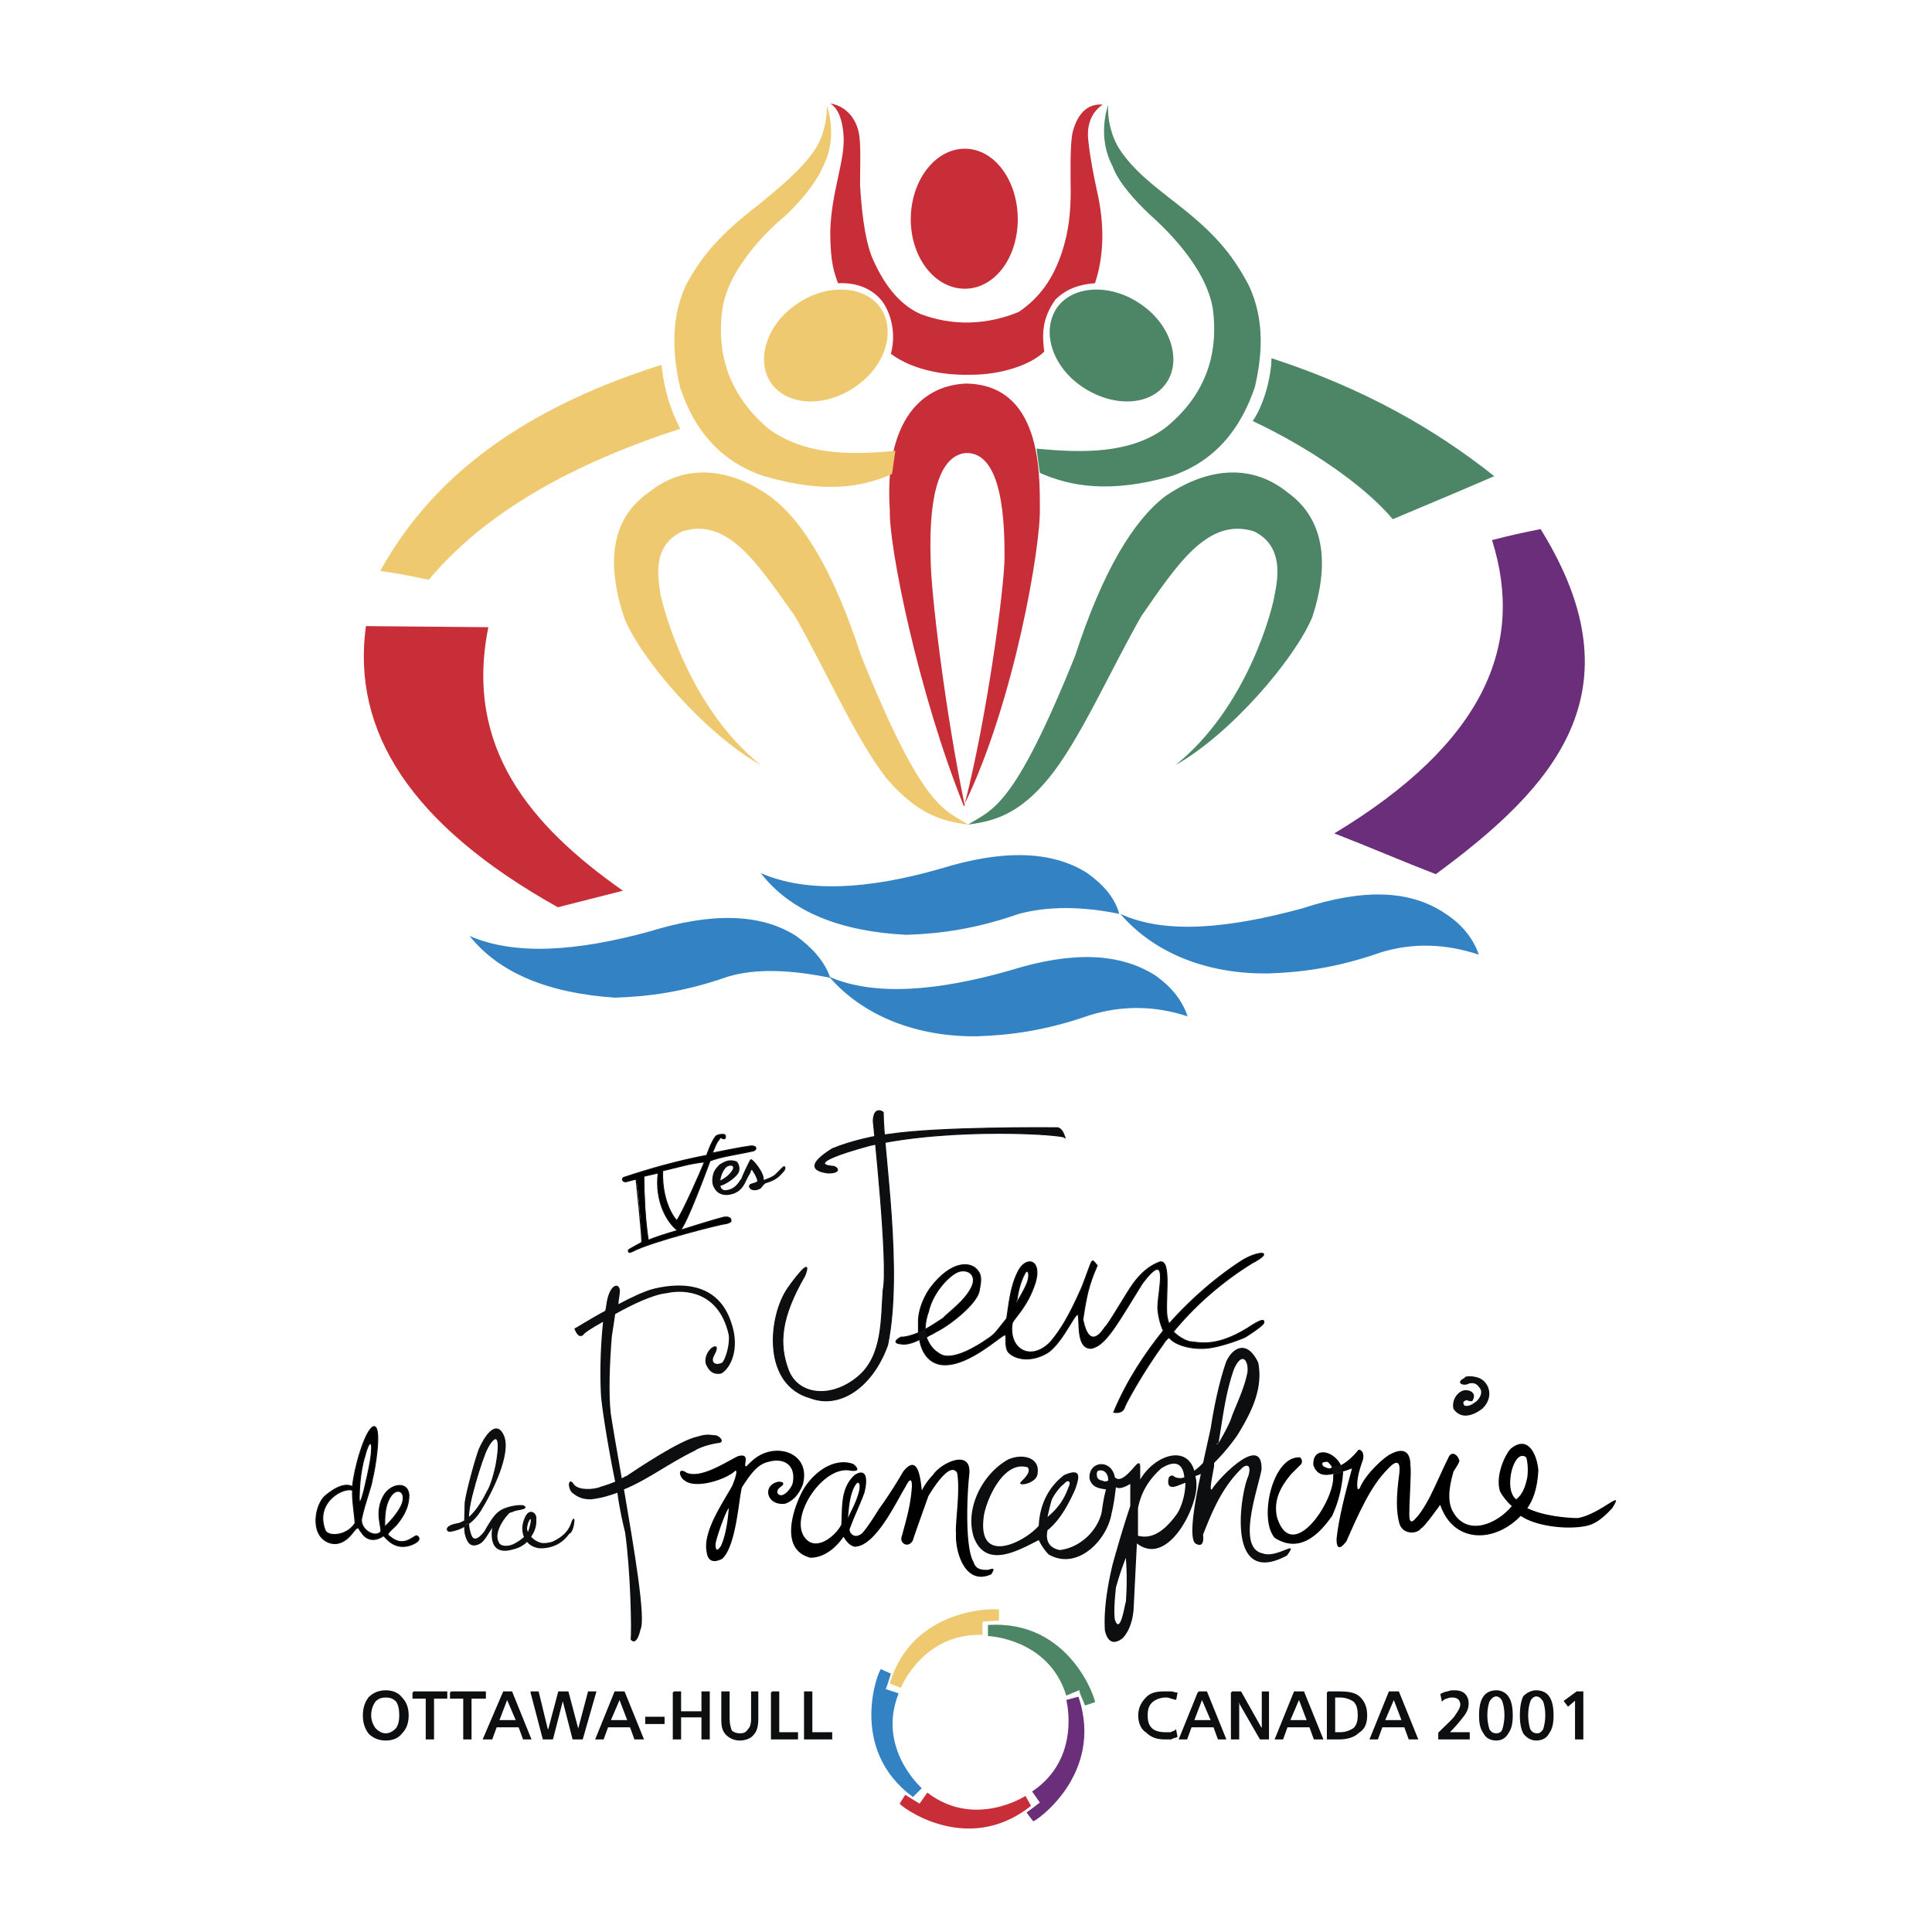 <svg xmlns="http://www.w3.org/2000/svg" width="2500" height="2500" viewBox="0 0 192.756 192.756"><path fill-rule="evenodd" clip-rule="evenodd" fill="#fff" d="M0 0h192.756v192.756H0V0z"/><path d="M96.371 45.197c3.741-.11 3.852 7.26 3.852 10.34s-1.762 16.06-3.962 24.64c4.953-10.23 7.593-25.74 7.484-29.48 0-3.63.109-12.321-7.374-12.43-4.842.22-8.144 4.29-7.593 12.65-.11 3.63 2.861 18.26 7.373 29.48h.11c-1.98-9.46-3.411-21.56-3.411-24.64-.221-6.93 1.1-10.34 3.521-10.56zM96.26 80.177v0z" fill-rule="evenodd" clip-rule="evenodd" fill="#c82e37"/><path d="M49.271 151.896s-.88 3.082 1.431 2.75c1.101-.219 1.321-.439 1.651-.66.33-.328 1.211-1.209 1.101-2.42.11-.549-.661-1.209-1.101 0-.55 1.322.11 2.752 1.541 2.861 1.431 0 2.311-.66 2.861-1.43.22-.109.33-.33.44-.771.11-.549.11-1.1-.22-.109-.44 1.1-1.431 1.541-1.871 1.76-.44.109-.99.221-1.43 0-.55-.219-1.321-.988-1.101-1.65.11-.77.771-1.32.22.441-.11.439-.66.99-1.541 1.43-.44.221-1.321.33-1.54-.221-.551-.988.66-2.639 1.21-3.08l-1.651 1.099zM87.127 111.857s1.541 14.301.991 16.83c-.221 2.859 0 6.6-2.531 8.689-2.641 2.201-5.942 1.871-6.933-.66-.991-2.639-.771-5.279 1.65-9.459.881-2.311-1.541.99-1.871 1.539-1.761 2.861-2.311 9.35 2.421 10.67 2.861 1.1 6.162-.99 7.703-5.279 1.541-7.48-.44-19.359-.44-23.211-.44-.328-.771-.109-.881.221-.109.33-.109.549-.109.66z" fill-rule="evenodd" clip-rule="evenodd" fill="#0c0e0f" stroke="#0c0e0f" stroke-width=".102" stroke-miterlimit="2.613"/><path d="M83.165 116.367s-3.631-.109 3.631-2.09c8.253-1.869 19.588-1.1 19.477-.77 0 .33-.109-.881-.77-.99-.77 0-11.774-.109-16.836.66-1.211.109-3.741.66-5.612 1.43-2.311 1.43-2.201 2.199-.44 2.42 1.321 0 .991-.55.55-.66z" fill-rule="evenodd" clip-rule="evenodd" fill="#0c0e0f" stroke="#0c0e0f" stroke-width=".102" stroke-miterlimit="2.613"/><path d="M80.634 139.248" fill="none" stroke="#0c0e0f" stroke-width=".102" stroke-miterlimit="2.613"/><path d="M74.582 114.387c-.88.111-3.522.66-3.522.66.33-.77.44-1.1.661-1.32.22-.439.22-.109.55-.109.11 0 .22-.439-.11-.439-.22 0-.55 0-.771.219-.439.551-.88 1.871-.88 1.871-2.861.549-5.612 1.32-8.253 2.199-.11 0-.33.33.11.441.22 0 1.1-.33 1.1-.221.11-.109.661 6.16.55 6.27l-.991.551s-.22.109-.33.219c0 .111 0 .221.11.221s.11 0 .33-.109c1.871-.99 8.914-2.75 9.244-2.75.109 0 .44-.111.55-.221 0-.221 0-.33-.33-.439h-.33c-1.32.33-4.401 1.32-4.401 1.32.439-.441 1.54-3.08 2.971-6.932 1.101-.439 2.861-.658 4.292-.988.44-.113.44-.662-.55-.443zm-9.904 9.351c-.331-2.201-.331-4.291-.44-6.381.44-.109.991-.221 1.431-.33-.44 3.74 1.761 5.721 1.98 5.721-1.1.328-2.201.66-2.971.99zm2.861-1.98c.11.219-1.541-1.43-1.431-4.951 1.431-.33 2.861-.77 4.182-.879-.44 1.099-2.091 4.84-2.751 5.83z" fill-rule="evenodd" clip-rule="evenodd"/><path d="M74.582 114.387c-.88.111-3.522.66-3.522.66.33-.77.44-1.1.661-1.32.22-.439.22-.109.55-.109.11 0 .22-.439-.11-.439-.22 0-.55 0-.771.219-.439.551-.88 1.871-.88 1.871-2.861.549-5.612 1.32-8.253 2.199-.11 0-.33.33.11.441.22 0 1.1-.33 1.1-.221 0 0 .661 6.16.55 6.27l-.991.551s-.22.109-.33.219c0 .111 0 .221.11.221 0 0 .11 0 .33-.109 1.871-.99 8.914-2.75 9.244-2.75.109 0 .44-.111.55-.221 0-.221 0-.33-.33-.439h-.33c-1.32.33-4.401 1.32-4.401 1.32.439-.441 1.54-3.08 2.971-6.932 1.101-.439 2.861-.658 4.292-.988.44-.113.44-.662-.55-.443zm-9.904 9.351c-.331-2.201-.44-4.291-.44-6.381.44-.109.991-.221 1.431-.33-.44 3.74 1.761 5.721 1.98 5.721-1.1.328-2.201.66-2.971.99zm2.861-1.98c.11.219-1.541-1.43-1.431-4.951 1.431-.33 2.861-.77 4.182-.879-.44 1.099-2.091 4.84-2.751 5.83z" fill="none" stroke="#0c0e0f" stroke-width=".102" stroke-miterlimit="2.613"/><path d="M76.123 117.797s.771-.219 1.21-.549l.77-.771c.221-.219.331.111 0 .441-.66.77-1.1.879-1.76 1.1-.22.109-.44.549-.551.549-.88.441-1.32-.33-.77-.439.77-.219.66-.219.33-.99-.22-.219-.33-.879-.55-.109-.44.66-.55 1.43-1.321 1.869-.33.221-1.65.66-2.2-.439-.221-.33-.221-.99 0-1.539.109-.221.44-.66.66-.771.55-.33.99-.439 1.54-.219 0 0 .331.33.221.879-.11.551-1.32 1.32-1.761 1.43-.22-.109-.11.66.55.551.771-.109 1.101-.551 1.54-1.209 0-.111.771-1.762.881-1.871.11-.112 1.431 1.427 1.211 2.087zm-3.632-1.43c-.55.439-.66 1.32-.66 1.32-.11 0-.22.439.771-.33 1.1-.99.44-1.32-.111-.99z" fill-rule="evenodd" clip-rule="evenodd" fill="#0c0e0f"/><path d="M76.123 117.797s.771-.219 1.21-.549l.77-.771c.221-.219.331.111 0 .441-.66.77-1.1.879-1.76 1.1-.22.109-.44.549-.551.549-.88.441-1.32-.33-.77-.439.77-.219.66-.219.33-.99-.22-.219-.33-.879-.55-.109-.44.66-.55 1.43-1.321 1.869-.33.221-1.65.66-2.2-.439-.221-.33-.221-.99 0-1.539.109-.221.44-.66.66-.771.55-.33.99-.439 1.54-.219 0 0 .331.33.221.879-.11.551-1.32 1.32-1.761 1.43-.22-.109-.11.66.55.551.771-.109 1.101-.551 1.54-1.209 0-.111.771-1.762.881-1.871.11-.112 1.431 1.427 1.211 2.087zm-3.632-1.43c-.55.439-.66 1.32-.66 1.32s-.22.439.771-.33c1.1-.99.44-1.32-.111-.99z" fill="none" stroke="#0c0e0f" stroke-width=".102" stroke-miterlimit="2.613"/><path d="M41.569 153.217c-.44.109-1.32 1.211-2.641.109-.221-.219-.551-.109.55-1.1.55-.66 1.32-1.648 1.32-3.08-.11-1.43-1.87-1.1-2.531.111-.991 1.76 0 3.41-.331 3.631-.66.549-1.98-.332-1.87-1.322.33-1.648.99-3.189 1.1-4.068.22-.771.991-5.281.11-5.17-.88.328-1.98 4.398-2.091 5.939 0 .219-.66-.77-2.751.99-.99.881-1.54 3.85.33 4.619 1.101.441 1.981-.33 2.531-1.1.55-.66.44-.221.771.111.33.549 1.1 1.098 2.201.328.33.33 1.21 1.541 2.861.881.991-.438.661-.77.441-.879zm-6.162-1.209c-.88 1.318-2.751 1.318-2.972.66-1.1-2.861 1.981-4.4 2.751-3.961-.109.77.331 3.301.221 3.301zm.44-2.862s0-2.09.55-3.85c.44-1.76.77-1.43.66-.549 0 .988-.771 4.068-.771 4.068-.55 2.091-.439.331-.439.331zm2.53 3.192c0-.99 0-2.09.551-2.971.66-1.1 1.76-.551 1.1.881-.55 1.1-1.651 2.09-1.651 2.09zM92.629 130.887c.33-1.65 1.76-3.408 2.861-3.959.991-.441 2.09.219 1.429 1.539-.659 1.32-2.089 2.311-2.86 3.08-.33.221-.991.66-1.761 1.1 0 .221.11.441.11.77.331-.219.66-.328.991-.549 1.541-.77 4.071-2.859 4.292-4.07.109-.66.33-1.43-.111-1.98-.661-.988-2.64-1.1-4.731 1.65 0 0-1.101 1.43-1.211 3.191v1.318c.221-.109.441-.219.661-.33 0-.549.11-1.209.33-1.76zM89.878 133.416s-1.101.551 0 .662c.55.109 1.21-.111 1.87-.441 0-.221-.11-.439-.11-.66-.55.22-1.21.439-1.76.439z" fill-rule="evenodd" clip-rule="evenodd" stroke="#0c0e0f" stroke-width=".102" stroke-miterlimit="2.613"/><path d="M124.432 132.537c-3.08 1.871-4.623 1.43-5.723 1.32-.549-.109-1.209-.551-1.65-.99 1.98-2.42 4.623-4.84 7.814-6.82 2.529-1.32.549-1.32-1.211-.109-.33.221-3.633 2.311-7.043 6.16 0-.111-.111-.33-.111-.439-.439-1.211.551-6.271-.879-5.721-1.102.439-1.871 1.209-2.531 2.09s-2.531 4.18-2.861 4.4c-.221.33-1.541 2.42-2.201-.77.33-2.201.551-3.41 1.43-5.391-.66-.77-.33-.881-1.539 2.199-1.32 2.971-2.092 4.18-3.082 5.391-1.98 2.09-4.291.77-3.852-1.871.33-.66 1.541-1.648 2.311-4.068.66-2.311-.99-2.641-1.76-.99-.77 1.539-.881 3.299-1.1 4.619-.992 1.211-1.102 1.541-1.982 2.09-.77.551-3.521 2.311-4.731 1.43-.77-.439-1.1-1.1-1.321-1.65-.22.111-.44.221-.66.221.22 1.32.991 2.531 2.531 2.531 2.53 0 5.613-2.971 5.943-2.971.33-.221-.111 1.211.439 1.76.66.66 2.201.99 3.852 0 1.65-1.1 2.971-4.619 3.082-3.631.109.99-.111 3.301 1.32 3.191 1.43-.33 2.531-2.42 5.062-6.49 2.75-3.631 1.539.77 1.539 2.42 0 .551.221 1.65.551 2.311-1.76 2.199-3.631 4.949-4.951 8.141 0 0 .879.219 1.1-.551.109-.33 1.762-3.41 3.852-6.27.109-.221.33-.441.551-.662 0 0 0 .111.109.111.439.551 1.871 1.1 3.521.99s3.961-1.102 3.961-1.102 1.762-1.1 1.871-1.43c.108-.439-.331-.328-1.651.551zm-22.229-5.391c.33-.77.66 0 .219.99-.33.771-.77 1.43-.99 1.871 0 .001.111-1.65.771-2.861z" fill-rule="evenodd" clip-rule="evenodd" stroke="#0c0e0f" stroke-width=".102" stroke-miterlimit="2.613"/><path d="M92.299 132.646c-.22.111-.44.221-.661.33 0 .221.11.439.11.66.22 0 .44-.109.66-.221.001-.327-.109-.548-.109-.769z" fill-rule="evenodd" clip-rule="evenodd" stroke="#0c0e0f" stroke-width=".102" stroke-miterlimit="2.613"/><path fill-rule="evenodd" clip-rule="evenodd" fill="#0c0e0f" stroke="#0c0e0f" stroke-width=".102" stroke-miterlimit="2.613" d="M91.638 132.977l.661-.331.11.661-.66.33-.111-.66zM44.87 152.777s1.871-.109 3.081-2.09 2.971-5.609 2.311-7.371c-.77-1.869-1.98.221-2.421 1.211-.33.77-1.32 4.4-1.431 5.391 0 .66-.11 2.309 0 3.08.22.879.55 1.43 1.431.988.88-.439 1.32-2.748 3.301-3.189.33-.219 1.65-.219 1.101-.549-.22-.109-1.761 0-2.531.658-.441.332-1.101 1.432-1.321 1.871-.33.439-1.1 1.32-1.431.33s-.331-1.98.11-3.85c.44-1.76.99-3.41 1.21-3.961.55-1.65 1.98-3.299 1.21.881-.331 1.539-.661 2.309-.88 2.639-.22.441-1.32 2.75-2.861 3.191-1.429.22-1.208.77-.879.77z"/><path fill-rule="evenodd" clip-rule="evenodd" fill="#0c0e0f" stroke="#0c0e0f" stroke-width=".102" stroke-miterlimit="2.613" d="M46.411 151.787l.33-.221v.33l-.33.221v-.33zM52.353 153.438l.33-.44.22.328-.33.332-.22-.22z"/><path d="M96.26 14.837c2.972 0 5.283 3.19 5.283 7.04 0 3.849-2.311 6.93-5.283 6.93-2.971 0-5.392-3.081-5.392-6.93 0-3.85 2.422-7.04 5.392-7.04z" fill-rule="evenodd" clip-rule="evenodd" fill="#c82e37"/><path d="M87.897 30.787c1.541 2.42.33 5.94-2.751 7.92-2.971 1.979-6.712 1.76-8.253-.551-1.541-2.31-.331-5.939 2.751-7.919 2.971-1.98 6.712-1.76 8.253.55z" fill-rule="evenodd" clip-rule="evenodd" fill="#eec96f"/><path d="M105.395 30.787c-1.541 2.42-.33 5.94 2.752 7.92 3.08 1.979 6.711 1.76 8.252-.551 1.541-2.31.33-5.939-2.752-7.919-2.971-1.98-6.711-1.76-8.252.55z" fill-rule="evenodd" clip-rule="evenodd" fill="#4d8667"/><path d="M82.835 10.327c1.43.22 2.53 1.32 2.861 2.97.22 1.21.11 3.409.11 5.17.22 3.629.66 6.05 1.321 7.48 1.32 2.97 2.971 4.62 4.732 5.39 3.191 1.209 6.602 1.1 9.793-.221 2.092-1.43 3.412-3.3 4.293-5.939.66-1.98.879-3.96.879-6.05 0-.99-.109-4.84.221-6.05.551-1.979 1.65-2.75 2.971-2.64-.99.66-1.65 1.87-1.43 3.63.219 1.98.549 3.52.879 5.06.771 3.41.662 6.49-.219 9.13-1.541.11-2.861.55-3.961 1.65-1.322 1.87-1.322 3.41-1.102 5.17-1.32 1.32-4.291 2.31-7.264 2.31-3.851.111-6.602-.99-8.032-2.09.661-2.53-.33-4.62-.99-5.39-.66-.77-1.98-1.76-4.291-1.65-.331-.99-.771-1.87-.771-5.169.11-4.07 1.541-7.15 1.32-9.681-.11-1.32-.44-2.53-1.32-3.08z" fill-rule="evenodd" clip-rule="evenodd" fill="#c82e37"/><path d="M82.505 10.547c.66 2.09.55 4.291-.44 6.16-.661 1.541-2.2 3.411-3.741 4.841-1.211.99-5.723 5.06-6.273 9.459-.44 3.52.11 7.92 4.622 11.771 3.631 2.64 8.143 2.64 12.655 2.2l-.33 2.31c-2.972 1.32-6.713 1.98-12.765.22-4.292-1.43-6.933-4.511-8.363-8.8-.66-2.86-1.101-6.6.55-10.23 1.651-3.08 3.521-5.17 7.373-8.14 1.981-1.65 4.073-3.3 5.502-5.39.88-1.321 1.21-2.971 1.21-4.401z" fill-rule="evenodd" clip-rule="evenodd" fill="#eec96f"/><path d="M110.566 10.437c-.66 2.09-.551 4.29.439 6.16.551 1.54 2.201 3.41 3.742 4.84 1.1.99 5.611 5.06 6.271 9.46.441 3.521-.109 8.03-4.73 11.771-3.521 2.64-8.363 2.53-12.875 2.09.109.77.219 1.65.33 2.419 2.971 1.321 6.932 2.091 13.094.331 4.293-1.43 6.934-4.62 8.365-8.91.66-2.86 1.1-6.6-.662-10.23-1.65-3.08-3.41-5.17-7.262-8.14-2.092-1.65-4.182-3.19-5.613-5.39-.769-1.211-1.208-2.971-1.099-4.401zM126.854 35.737c9.133 2.971 16.285 7.041 22.229 11.771-3.303 1.43-6.713 2.859-10.125 4.29-2.971-3.52-8.584-7.26-13.975-9.791 1.208-1.76 1.871-4.62 1.871-6.27z" fill-rule="evenodd" clip-rule="evenodd" fill="#4d8667"/><path d="M65.999 36.397c-14.966 4.73-23.329 11.99-28.062 20.57 1.651.22 3.301.55 4.842.88 4.952-5.94 12.875-11.11 25.09-15.069-.99-1.871-1.65-4.07-1.87-6.381z" fill-rule="evenodd" clip-rule="evenodd" fill="#eec96f"/><path d="M36.507 62.467l12.215.109c-2.421 11.99 4.182 19.8 13.425 26.291-2.201.55-4.292 1.1-6.492 1.65-14.747-8.25-20.578-17.6-19.148-28.05z" fill-rule="evenodd" clip-rule="evenodd" fill="#c82e37"/><path d="M148.861 53.887c1.65-.44 3.191-.77 4.842-1.101 10.125 16.281 1.211 25.851-10.455 34.431-3.41-1.32-6.711-2.75-10.123-4.07 14.967-9.02 19.037-18.81 15.736-29.26z" fill-rule="evenodd" clip-rule="evenodd" fill="#6a2e7b"/><path d="M75.902 76.328c-7.153-5.721-9.683-15.51-10.013-17.051-.221-1.649-.881-4.84 2.2-6.27 4.622-1.43 7.593 3.41 11.224 8.47 3.082 5.39 6.163 12.43 9.134 16.17 3.082 3.63 5.612 4.29 8.143 4.62-2.42-1.54-4.511-1.54-10.674-16.83-2.751-8.47-5.833-13.53-9.134-15.95-3.412-2.42-8.033-3.629-12.104-.329-3.742 2.64-4.182 7.04-2.421 12.429 1.651 4.18 8.143 11.66 13.645 14.741z" fill-rule="evenodd" clip-rule="evenodd" fill="#eec96f"/><path d="M117.279 76.328c7.152-5.721 9.684-15.51 9.904-17.051.33-1.649.879-4.84-2.092-6.27-4.621-1.43-7.703 3.41-11.225 8.47-3.08 5.39-6.162 12.43-9.242 16.17-2.973 3.63-5.504 4.29-8.035 4.62 2.421-1.54 4.513-1.54 10.675-16.83 2.75-8.47 5.832-13.53 9.023-15.95 3.52-2.42 8.143-3.629 12.215-.329 3.631 2.64 4.18 7.04 2.42 12.429-1.758 4.18-8.141 11.66-13.643 14.741z" fill-rule="evenodd" clip-rule="evenodd" fill="#4d8667"/><path d="M46.851 93.377c4.512 1.98 10.674 1.541 17.938-.44 6.052-1.87 11.003-1.87 14.636.44 1.54 1.101 2.861 2.53 3.411 4.182-3.742-.771-7.374-.992-10.234-.111-4.402 1.539-7.923 1.98-11.225 2.09-6.603-.44-11.555-2.421-14.526-6.161z" fill-rule="evenodd" clip-rule="evenodd" fill="#3382c3"/><path d="M82.725 97.447c4.512 1.98 10.895 1.43 18.158-.66 6.053-1.87 10.783-1.76 14.416.551 1.539 1.1 2.641 2.418 3.189 4.068-3.301-1.1-6.602-1.1-9.793-.109-4.402 1.541-7.922 1.98-11.115 2.09-6.162.111-11.554-2.09-14.855-5.94zM75.902 87.107c4.512 1.98 10.674 1.65 17.937-.439 6.053-1.871 11.004-1.871 14.635.439 1.541 1.101 2.752 2.42 3.191 4.07-3.74-.77-7.152-.77-10.014 0-4.402 1.54-7.923 1.98-11.224 2.09-6.601-.33-11.553-2.31-14.525-6.16zM111.777 91.177c4.512 2.09 10.895 1.43 18.156-.55 6.053-1.98 10.785-1.87 14.307.55 1.539.99 2.75 2.42 3.301 4.07-3.301-1.1-6.604-1.21-9.795-.22-4.4 1.54-7.922 1.981-11.113 2.09-6.274.11-11.555-2.09-14.856-5.94zM87.897 166.527c-.22 0-3.411 7.92 3.191 12.76l.88-.881s-4.512-3.959-2.311-9.459l-1.32-.439c.109 0 .439-1.211.549-1.541-.328-.11-.989-.44-.989-.44z" fill-rule="evenodd" clip-rule="evenodd" fill="#3382c3"/><path d="M103.084 181.707c.109.109 7.152-4.619 4.512-12.43l-1.211.33s1.541 5.83-3.412 9.131l.771 1.1s-.99.77-1.322.99c.221.33.662.879.662.879z" fill-rule="evenodd" clip-rule="evenodd" fill="#6a2e7b"/><path d="M109.246 169.828c.109-.111-2.422-8.252-10.676-7.701v1.1s6.055.221 7.814 5.941l1.32-.551c-.109.109.441 1.211.551 1.539l.991-.328z" fill-rule="evenodd" clip-rule="evenodd" fill="#4d8667"/><path d="M99.672 160.588c0-.111-8.583-.441-10.895 7.369l1.101.439s2.201-5.5 8.143-5.279v-1.32s1.32-.109 1.65-.109l.001-1.1z" fill-rule="evenodd" clip-rule="evenodd" fill="#eec96f"/><path d="M89.768 179.947c-.11.109 6.603 5.391 13.096.221l-.551-.99s-5.062 3.299-9.793-.33l-.771 1.1s-1.1-.66-1.431-.881c-.22.329-.55.88-.55.88z" fill-rule="evenodd" clip-rule="evenodd" fill="#c82e37"/><path d="M38.487 169.277c-.44 0-.77.109-1.1.439-.22.33-.44.77-.44 1.43 0 .551.22.99.44 1.32.33.33.66.551 1.1.551.441 0 .771-.221 1.101-.551.22-.33.33-.77.33-1.32 0-.66-.11-1.1-.33-1.43-.33-.329-.66-.439-1.101-.439zm0-.55c.661 0 1.211.221 1.541.66.44.441.66.99.66 1.76 0 .771-.22 1.32-.66 1.762-.33.439-.88.658-1.541.658-.66 0-1.21-.219-1.65-.658-.33-.441-.55-.99-.55-1.762 0-.77.22-1.318.55-1.76.44-.44.99-.66 1.65-.66zm2.751.111h3.302v.549h-1.32v4.07h-.66v-4.07h-1.321v-.549h-.001zm3.742 0h3.412v.549h-1.431v4.07h-.66v-4.07H44.98v-.549zm5.612.549l-.88 2.311h1.87l-.99-2.311zm-.33-.549h.771l1.871 4.619h-.66l-.44-1.209h-2.311l-.44 1.209h-.77l1.979-4.619zm2.752 0h.66l.88 3.629c.11.109.11.109.11.221v.439c0-.109 0-.219.11-.33v-.221l.991-3.738h.88l.99 3.738v.221c0 .111 0 .221.11.33v-.33-.221l.991-3.738h.66l-1.32 4.619h-.881l-.99-3.85v-.221-.219c-.11.109-.11.33-.11.33v.109l-.991 3.85h-.88l-1.21-4.618zm8.803.549l-.99 2.311h1.87l-.88-2.311zm-.441-.549h.88l1.871 4.619h-.771l-.439-1.209h-2.311l-.44 1.209h-.661l1.871-4.619zm3.082 2.529h1.761v.551h-1.761v-.551zm2.751-2.529h.66v1.98h2.201v-1.98h.66v4.619h-.66v-2.199h-2.2v2.199h-.66v-4.619h-.001zm4.842 0h.66v2.639c0 .551.11.881.22 1.211.22.221.55.33.88.33.44 0 .661-.109.88-.441.22-.219.331-.549.331-1.1v-2.639h.55v2.639c0 .66-.11 1.211-.44 1.541-.221.33-.771.549-1.321.549s-.99-.219-1.321-.549c-.33-.33-.44-.77-.44-1.43v-2.75h.001zm4.952 0h.66v4.07h1.871v.549h-2.53v-4.619h-.001zm3.301 0h.66v4.07h1.981v.549h-2.642v-4.619h.001z" fill-rule="evenodd" clip-rule="evenodd" fill="#0c0e0f"/><path d="M38.487 169.277c-.44 0-.77.109-1.1.439-.22.33-.44.77-.44 1.43 0 .551.22.99.44 1.32.33.33.66.551 1.1.551.441 0 .771-.221 1.101-.551.22-.33.33-.77.33-1.32 0-.66-.11-1.1-.33-1.43-.33-.329-.66-.439-1.101-.439zm0-.55c.661 0 1.211.221 1.541.66.44.441.66.99.66 1.76 0 .771-.22 1.32-.66 1.762-.33.439-.88.658-1.541.658-.66 0-1.21-.219-1.65-.658-.33-.441-.55-.99-.55-1.762 0-.77.22-1.318.55-1.76.44-.44.99-.66 1.65-.66zm2.751.111h3.302v.549h-1.32v4.07h-.66v-4.07h-1.321v-.549h-.001zm3.742 0h3.412v.549h-1.431v4.07h-.66v-4.07H44.98v-.549zm5.612.549l-.88 2.311h1.87l-.99-2.311zm-.33-.549h.771l1.871 4.619h-.66l-.44-1.209h-2.311l-.44 1.209h-.77l1.979-4.619zm2.752 0h.66l.88 3.629.11.221v.439c0-.109.11-.33.11-.33v-.221l.991-3.738h.88l.99 3.738v.221s.11.221.11.33v-.551l.991-3.738h.66l-1.32 4.619h-.881l-.99-3.85v-.221-.219c0 .109-.11.33-.11.33v.109l-.991 3.85h-.88l-1.21-4.618zm8.803.549l-.99 2.311h1.87l-.88-2.311zm-.441-.549h.88l1.871 4.619h-.771l-.439-1.209h-2.311l-.44 1.209h-.661l1.871-4.619zm3.082 2.529h1.761v.551h-1.761v-.551zm2.751-2.529h.66v1.98h2.201v-1.98h.66v4.619h-.66v-2.199h-2.2v2.199h-.66v-4.619h-.001zm4.842 0h.66v2.639c0 .551.11.881.22 1.211.22.221.55.33.88.33.44 0 .661-.109.88-.441.22-.219.331-.549.331-1.1v-2.639h.55v2.639c0 .66-.11 1.211-.44 1.541-.221.33-.771.549-1.321.549s-.99-.219-1.321-.549c-.33-.33-.44-.77-.44-1.43v-2.75h.001zm4.952 0h.66v4.07h1.871v.549h-2.53v-4.619h-.001zm3.301 0h.66v4.07h1.981v.549h-2.642v-4.619h.001z" fill="none" stroke="#0c0e0f" stroke-width=".169" stroke-miterlimit="2.613"/><path d="M117.389 168.947l-.109.551c-.111 0-.33-.111-.441-.111-.219-.109-.439-.109-.549-.109-.551 0-1.102.221-1.432.551-.33.328-.439.77-.439 1.318 0 .551.109.99.439 1.32s.881.441 1.432.441h.549c.111-.111.33-.111.441-.221l.109.551c-.221.109-.439.109-.551.219h-.66c-.77 0-1.32-.219-1.76-.66-.551-.33-.771-.99-.771-1.65 0-.77.332-1.318.771-1.76.439-.439.99-.549 1.76-.549h.66c.221 0 .33.109.551.109zm2.531.44l-.881 2.311h1.871l-.99-2.311zm-.33-.549h.77l1.871 4.619h-.66l-.439-1.209h-2.311l-.441 1.209h-.66l1.87-4.619zm3.301 0h.881l1.98 3.52c.111.109.111.219.111.33.109.109.109.221.219.33-.109-.109-.109-.33-.109-.441v-3.738h.551v4.619h-.771l-2.09-3.629c0-.111-.111-.111-.111-.221s-.109-.221-.109-.439v.549c0 .111.109.221.109.33v3.41h-.66v-4.62h-.001zm6.713.549l-.99 2.311h1.871l-.881-2.311zm-.44-.549h.881l1.869 4.619h-.77l-.439-1.209h-2.312l-.439 1.209h-.66l1.87-4.619zm3.961.439v3.631h.551c.66 0 1.1-.221 1.43-.441.33-.33.439-.77.439-1.32 0-.66-.109-1.1-.439-1.43a2.456 2.456 0 0 0-1.43-.439h-.551v-.001zm-.66-.439h1.1c.992 0 1.652.109 2.092.549.439.441.66.99.66 1.76 0 .771-.221 1.32-.771 1.65-.439.441-1.1.66-1.98.66h-1.1v-4.619h-.001zm6.601.549l-.99 2.311h1.871l-.881-2.311zm-.439-.549h.881l1.871 4.619h-.771l-.439-1.209h-2.311l-.441 1.209h-.66l1.87-4.619zm5.832 4.07h2.092v.549h-2.971v-.549c.879-.881 1.539-1.432 1.76-1.871.33-.439.439-.77.439-.99a.84.84 0 0 0-.219-.549c-.111-.111-.33-.221-.66-.221-.111 0-.33 0-.551.109-.109 0-.33.111-.439.221l-.111-.551c.221-.109.441-.219.66-.219.221-.111.441-.111.66-.111.441 0 .771.111.99.33.221.221.332.551.332.881 0 .439-.111.77-.441 1.209-.33.442-.77.991-1.541 1.762zm4.842-3.74c-.33 0-.549.219-.77.549-.109.33-.221.77-.221 1.43 0 .551.111 1.102.221 1.43.221.332.439.441.77.441.221 0 .551-.109.66-.441.111-.328.221-.879.221-1.43 0-.66-.109-1.1-.221-1.43-.109-.33-.44-.549-.66-.549zm0-.441c.441 0 .881.221 1.102.551.33.439.439 1.1.439 1.869 0 .771-.109 1.32-.439 1.762-.221.439-.66.658-1.102.658-.549 0-.99-.219-1.209-.658-.33-.441-.441-.99-.441-1.762 0-.77.111-1.43.441-1.869.219-.331.66-.551 1.209-.551zm3.963.441c-.221 0-.551.219-.66.549-.111.33-.221.77-.221 1.43 0 .551.109 1.102.221 1.43.219.332.439.441.77.441.221 0 .439-.109.66-.441.111-.328.221-.879.221-1.43 0-.66-.109-1.1-.221-1.43-.222-.33-.44-.549-.77-.549zm0-.441c.549 0 .99.221 1.209.551.33.439.441 1.1.441 1.869 0 .771-.111 1.32-.441 1.762-.219.439-.66.658-1.209.658-.441 0-.881-.219-1.211-.658-.221-.441-.33-.99-.33-1.762 0-.77.109-1.43.33-1.869.33-.331.769-.551 1.211-.551zm4.07.111h.551v4.619h-.66v-3.959l-.77.658-.33-.439 1.209-.879z" fill-rule="evenodd" clip-rule="evenodd" fill="#0c0e0f"/><path d="M117.389 168.947l-.109.551c-.111 0-.33-.111-.441-.111-.219-.109-.439-.109-.549-.109-.551 0-1.102.221-1.432.551-.33.328-.439.77-.439 1.318 0 .551.109.99.439 1.32s.881.441 1.432.441h.549c.111-.111.33-.111.441-.221l.109.551c-.221.109-.439.109-.551.219h-.66c-.77 0-1.32-.219-1.76-.66-.551-.33-.771-.99-.771-1.65 0-.77.332-1.318.771-1.76.439-.439.99-.549 1.76-.549h.66c.221 0 .33.109.551.109zm2.531.44l-.881 2.311h1.871l-.99-2.311zm-.33-.549h.77l1.871 4.619h-.66l-.439-1.209h-2.311l-.441 1.209h-.66l1.87-4.619zm3.301 0h.881l1.98 3.52c.111.109.111.219.111.33.109.109.109.221.219.33 0-.109-.109-.33-.109-.441v-3.738h.551v4.619h-.771l-2.09-3.629s-.111-.111-.111-.221-.109-.221-.109-.439v.549c0 .111.109.33.109.33v3.41h-.66v-4.62h-.001zm6.713.549l-.99 2.311h1.871l-.881-2.311zm-.44-.549h.881l1.869 4.619h-.77l-.439-1.209h-2.312l-.439 1.209h-.66l1.87-4.619zm3.961.439v3.631h.551c.66 0 1.1-.221 1.43-.441.33-.33.439-.77.439-1.32 0-.66-.109-1.1-.439-1.43a2.456 2.456 0 0 0-1.43-.439h-.551v-.001zm-.66-.439h1.1c.992 0 1.652.109 2.092.549.439.441.66.99.66 1.76 0 .771-.221 1.32-.771 1.65-.439.441-1.1.66-1.98.66h-1.1v-4.619h-.001zm6.601.549l-.99 2.311h1.871l-.881-2.311zm-.439-.549h.881l1.871 4.619h-.771l-.439-1.209h-2.311l-.441 1.209h-.66l1.87-4.619zm5.832 4.07h2.092v.549h-2.971v-.549c.879-.881 1.539-1.432 1.76-1.871.33-.439.439-.77.439-.99a.84.84 0 0 0-.219-.549c-.111-.111-.33-.221-.66-.221-.111 0-.33 0-.551.109-.109 0-.33.111-.439.221l-.111-.551c.221-.109.441-.219.66-.219.221-.111.441-.111.66-.111.441 0 .771.111.99.33.221.221.332.551.332.881 0 .439-.111.77-.441 1.209-.33.442-.77.991-1.541 1.762zm4.842-3.74c-.33 0-.549.219-.77.549-.109.33-.221.77-.221 1.43 0 .551.111 1.102.221 1.43.221.332.439.441.77.441.221 0 .551-.109.66-.441.111-.328.221-.879.221-1.43 0-.66-.109-1.1-.221-1.43-.109-.33-.44-.549-.66-.549zm0-.441c.441 0 .881.221 1.102.551.33.439.439 1.1.439 1.869 0 .771-.109 1.32-.439 1.762-.221.439-.66.658-1.102.658-.549 0-.99-.219-1.209-.658-.33-.441-.441-.99-.441-1.762 0-.77.111-1.43.441-1.869.219-.331.66-.551 1.209-.551zm3.963.441c-.221 0-.551.219-.66.549-.111.33-.221.77-.221 1.43 0 .551.109 1.102.221 1.43.219.332.439.441.77.441.221 0 .439-.109.66-.441.111-.328.221-.879.221-1.43 0-.66-.109-1.1-.221-1.43-.222-.33-.44-.549-.77-.549zm0-.441c.549 0 .99.221 1.209.551.33.439.441 1.1.441 1.869 0 .771-.111 1.32-.441 1.762-.219.439-.66.658-1.209.658-.441 0-.881-.219-1.211-.658-.221-.441-.33-.99-.33-1.762 0-.77.109-1.43.33-1.869.33-.331.769-.551 1.211-.551zm4.07.111h.551v4.619h-.66v-3.959l-.77.658-.33-.439 1.209-.879z" fill="none" stroke="#0c0e0f" stroke-width=".169" stroke-miterlimit="2.613"/><path d="M70.84 134.627c-.33.33-.66 1.1-.33 1.65.33.66.771.881 1.431.77.88-.439 1.98-2.42.99-5.17-1.21-3.629-4.512-4.07-7.703-3.301-.881.221-2.311.881-3.522 1.541 0-.439.11-.77.11-.99.22-1.1-.771-1.32-1.21.439-.11.441-.11.771-.22 1.211-1.65.881-2.971 1.76-3.081 1.76 0 0 .33 1.1.88.66.11-.221.991-.77 1.981-1.32-.221 2.201-.331 4.621-.221 7.041 0 .879.661 5.17 1.431 8.91-.77.328-1.65.549-1.541.549-.66.221-1.981.33-2.531-.221-.221-.328-.44-.549-.55-.109 0 .33.11.66.33.881.661.549 1.211.66 1.871.66.99-.111 1.761-.33 2.641-.66.22 1.65.55 3.08.771 3.961.55 3.848.66 9.898.55 10.668 0 0 .55.881.99-.988.55-1.102-.66-8.141-1.651-13.971 2.421-.99 4.512-2.641 7.043-3.85.439-.33 1.54-.66 2.311-.771.55 0 .55-.439-.11-.77-.44 0-.88-.219-1.871.109-1.76.33-6.163 3.301-7.153 3.961-.11 0-.22.109-.44.221-.55-3.08-.99-5.721-1.1-6.49-.22-1.871-.11-5.061.11-7.701.11-.66.22-1.43.33-2.199 1.761-.99 3.852-1.98 5.172-2.09.88-.221 5.062-.77 6.162 4.18.11.99-.33 2.42-.66 2.75-.661.33-1.21 0-.77-.77.661-1.211-.22-.881-.44-.551zM147.211 137.377c1.32.221 1.98 1.98.66 3.189-.881.66-2.092 1.102-2.861 0-.221-.988.551-1.869 1.211-1.869s1.1.439.66 1.1c-.221 0-.33 0-.551-.109-.33.109-.439.221-.221.551.441.109.771-.111 1.211-.441.441-.439.66-.99.221-1.43-.221-.33-.551-.439-.99-.33-.551.33-1.432-.109-.441-.551-.001-.219.66-.219 1.101-.11z" fill-rule="evenodd" clip-rule="evenodd" fill="#0c0e0f"/><path d="M75.462 145.406c-.33.221-.66.551-.99.881-.441.111.55-1.43-.881-.99-1.32.66-3.631 2.201-5.062 1.65-.99-.66-.77.439-.22.77 1.101.881 4.182-.109 5.062-.99.331 0-.33 1.541-.33 1.541-.991 1.76-2.971 4.621-2.531 6.6.11.881.66 1.1 1.541.66 1.43-1.32 1.651-6.051 1.98-7.15.992-1.539 1.651-2.311 2.642-2.529 1.541-.441 2.751.33 2.421 2.09-.11.549-1.1 1.76-1.541.99 0-.441.22-.441.55-.771.11-.219 0-.328-.44-.328-1.651.328-1.21 2.42.661 2.199.66-.221 1.32-.77 1.76-1.871.88-3.08-2.421-4.291-4.622-2.752zm-4.072 8.692c0-.439.991-3.301 1.321-3.631-.11 1.43-.33 2.75-.77 3.74-.33.551-.551.551-.551-.109zM98.57 156.627c-.549 0-1.209 0-1.43-.77-.88-1.43-.66-6.711-.44-8.689.331-2.75-2.861-1.211-3.631 0-.33.33-.77.879-1.1 1.539-.11-.99-.331-3.85-1.871-1.869a44.24 44.24 0 0 1-2.421 3.74s-1.541 2.529-1.871 2.529c-.66.439-1.21-.33-.99-.66.44-1.209.99-2.309 1.43-3.52.44-1.76 0-2.42-.99-1.76-1.43 1.318-1.21 3.189-1.32 4.949-.55 1.1-2.421 2.641-3.521 1.43-1.87-1.98 1.651-7.369 4.402-6.82.771.111.99-.109.33-.66-2.091-.77-4.292 1.102-5.172 2.861-.99 1.979-2.091 5.719.88 6.49 1.1 0 2.311-.66 3.301-2.092.331.551.661.881 1.101.992 2.091 0 4.182-4.512 5.062-5.941.55-1.1.661-.66.661-.109-.11 1.871-.55 3.299-.99 4.949-.331.77.66 1.32 1.1.441 0-.111 1.541-4.4 1.541-4.4.66-1.102 2.201-3.41 2.861-2.311.33 1.869-.221 5.061-.11 6.051-.111 1.76.88 5.279 3.522 4.068.328-.547.328-.657-.334-.438zm-13.974-5.17c.11-.879.11-1.65.44-2.641.55-1.43.88-.879.66 0-.33 1.211-.77 1.872-1.1 2.641zM121.57 143.977c-.439.66-.99 1.43-1.541 1.98-.109.33-.221.66-.221.99.441-.221.881-.66 1.322-.99.222-.769.331-1.43.44-1.98z" fill-rule="evenodd" clip-rule="evenodd"/><path d="M125.973 154.979c-2.641-.551-.441-6.492-.109-8.361.109-3.74-4.402.99-4.953 1.98-.221.109-.109-.551.221-2.311v-.439.109c.77-.77 1.541-1.65 2.311-2.75 1.211-1.98 2.641-4.51 2.09-7.26-1.1-2.311-2.529-1.539-3.189-.109-.66 1.869-1.211 4.4-1.541 6.6-.111.551-.441 1.98-.771 3.52 0 0 .111-.109.111-.221 0 .111-.111.221-.111.221v0c-.33.33-.551.551-.879.77-.771-2.639-3.963-1.539-5.393.881V146.4c0-.441-.111-.551-.439-.221-.771.879-1.541 1.76-2.092 1.209-.33-1.869-2.641-1.65-2.531.111.221.879.881.988 1.65 1.1-.219.77-.33 1.541-.439 2.309-.441 1.871-2.201 3.521-4.184 3.74-1.098-.219-1.43-.988-1.209-1.979 1.1-.881 1.98-2.311 2.752-4.07.439-1.211.66-2.199-1.102-1.43-1.43 1.1-2.42 2.75-2.531 5.059-1.43 1.65-6.053 3.961-5.502-.77.111-1.43 1.871-5.83 4.402-5.059.33.439-.221.988-.66 1.43-.551.549 1.65.219 1.65-.881.221-1.541-1.541-1.98-2.971-1.32-2.531 1.43-4.292 4.84-3.412 7.699 1.211 3.301 4.512 1.32 6.492.332.221.439.551.988.992 1.43 2.859 1.648 5.832-1.43 6.271-4.07.221-.879.33-1.76.439-2.641.33.221.881 0 1.432-.33v2.201c-.66 1.979-1.211 3.85-1.762 5.83-.66 2.748-.879 4.949-.77 6.6.221.99.77 1.539 1.76.77.551-.551.99-1.539 1.102-2.859.109-2.201.221-4.4.33-6.602 2.971 2.311 5.832-3.189 5.941-5.609 0-.439 0-.77-.109-1.1.219-.109.33-.109.549-.221-.658 2.971-1.209 6.381-.549 6.93.549.332.881.111.77-.879.99-2.529 1.98-4.84 3.963-6.709.439-.332.881-.221.549.879-.77 1.65-2.311 11.221 3.852 7.92 1.321-1.761-.992.328-2.421-.22zm-4.403-11.002c.439-2.529.66-4.84 1.541-7.369.881-1.98 1.541-.66 1.32.439-.33 1.541-.99 2.861-1.541 4.291-.109.439-.66 1.539-1.32 2.639-.109.111-.219.111-.219.221.001-.11.11-.221.219-.221zm-16.617 5.611c.332-.66.881-1.32 1.211-1.541.33-.439.771-.33.441.33-.551 1.541-1.32 2.311-2.092 2.971.001 0 .221-1.1.44-1.76zm5.063-1.871a.606.606 0 0 1-.551-.33c-.109-.549 0-.77.551-.66.33.111.551.441.551.99-.221.111-.44.111-.551 0zm2.31 12.099c-.109.221-.549 3.41-1.1 1.76-.109-.879 0-2.088.109-3.189.441-1.539.66-2.09.99-2.969.113 1.43.113 2.969.001 4.398zm4.953-8.578c-1.32 1.76-2.531 2.309-3.742 1.979v-2.75c.33-1.65 1.102-2.859 2.311-3.959 1.541-.99 2.201-.33 2.312.879-.221.111-.551.111-.881 0-.221-.109-.33-.33-.66 0-.221.881.109 1.1.77.881.33-.111.551-.221.881-.33 0 1.208-.442 2.64-.991 3.3z" fill-rule="evenodd" clip-rule="evenodd" fill="#0c0e0f"/><path d="M132.684 146.508c-.219 0-.439-.109-.66-.221-.219-.33-.109-.439.441-.439.109.109.33.33.439.551.33 0 .551-.111.881-.221-.77-1.541-2.861-1.871-2.752 0 .33.99 1.102 1.1 1.982.879 0-.219 0-.439-.111-.658-.109-.001-.109.109-.22.109z" fill-rule="evenodd" clip-rule="evenodd"/><path d="M133.016 147.387c0 2.641-4.182 8.691-5.613 3.961-.33-1.541.221-2.861 1.432-4.291.33-.33.66-.658.99-.99.109-.219.109-.439-.109-.66-2.752-.219-4.184 6.16-2.531 8.031 2.09 1.32 3.961.33 5.721-2.199.66-1.432.99-2.861 1.102-4.4h-.111a2.079 2.079 0 0 1-.879.219c-.002.11-.002.219-.002.329z" fill-rule="evenodd" clip-rule="evenodd"/><path d="M157.445 151.457c-1.102 0-3.521-.219-5.062-.99.551-.77.99-1.869 1.1-3.74-.109-1.539-.99-3.629-2.75-2.199-.551.551-1.541 2.641-1.102 4.18.111.439 1.102 1.541 1.211 1.541-1.43 1.76-4.4 3.078-5.832.658-.551-.879-.551-2.199 0-4.068.109-.221.77-1.102.551-1.211-.111-.439-.66-.879-.99-.33-.66 1.32-1.211 2.641-1.871 3.961 0 0-.771 1.539-1.43 2.199-.551.66-.662.221-.662-.33 0-1.65.221-4.07.111-4.949 0-1.43-.771-1.76-1.98-1.1-.551.219-2.531 1.979-3.082 3.408-.111.111-.221.111-.221 0-.109-.658.109-1.648.551-2.859.109-.439 0-.99-.441-.99-.439.551-1.1 1.211-1.76 1.541 0 .221.109.439.109.66.441-.111.662-.221.992-.33-.66 2.42-1.322 4.949-1.541 7.039 0 .99.33 1.1.99.221 1.209-2.75 2.42-5.5 4.072-7.15.99-1.1 1.318-.77 1.209.33-.33 2.42-.33 3.85 0 5.061.33 1.1 1.762 1.1 2.201.439.221 0 1.871-2.309 1.871-2.309 1.32 3.848 5.393 3.848 8.033 1.1 1.43.988 4.182 1.318 5.941 1.1 1.102-.111 1.871-.441 3.191-1.871 1.322-2.092-1.098.549-3.409.988zm-6.164-1.869c-.33-.221-.77-.881-.549-2.42.219-1.32.881-2.311 1.541-1.762.109.33.219 1.102.109 1.98-.329 1.651-.88 1.981-1.101 2.202z" fill-rule="evenodd" clip-rule="evenodd"/><path d="M132.904 146.398c.111.219.111.439.111.658.33 0 .66-.109.879-.219 0-.221-.109-.439-.109-.66-.33.11-.551.221-.881.221z" fill-rule="evenodd" clip-rule="evenodd"/><path d="M132.904 146.398c.33-.221.551-.221.881-.221.109.221.109.439.221.66-.33.109-.66.219-.99.219 0-.109-.112-.329-.112-.658z" fill-rule="evenodd" clip-rule="evenodd" fill="#0c0e0f"/></svg>